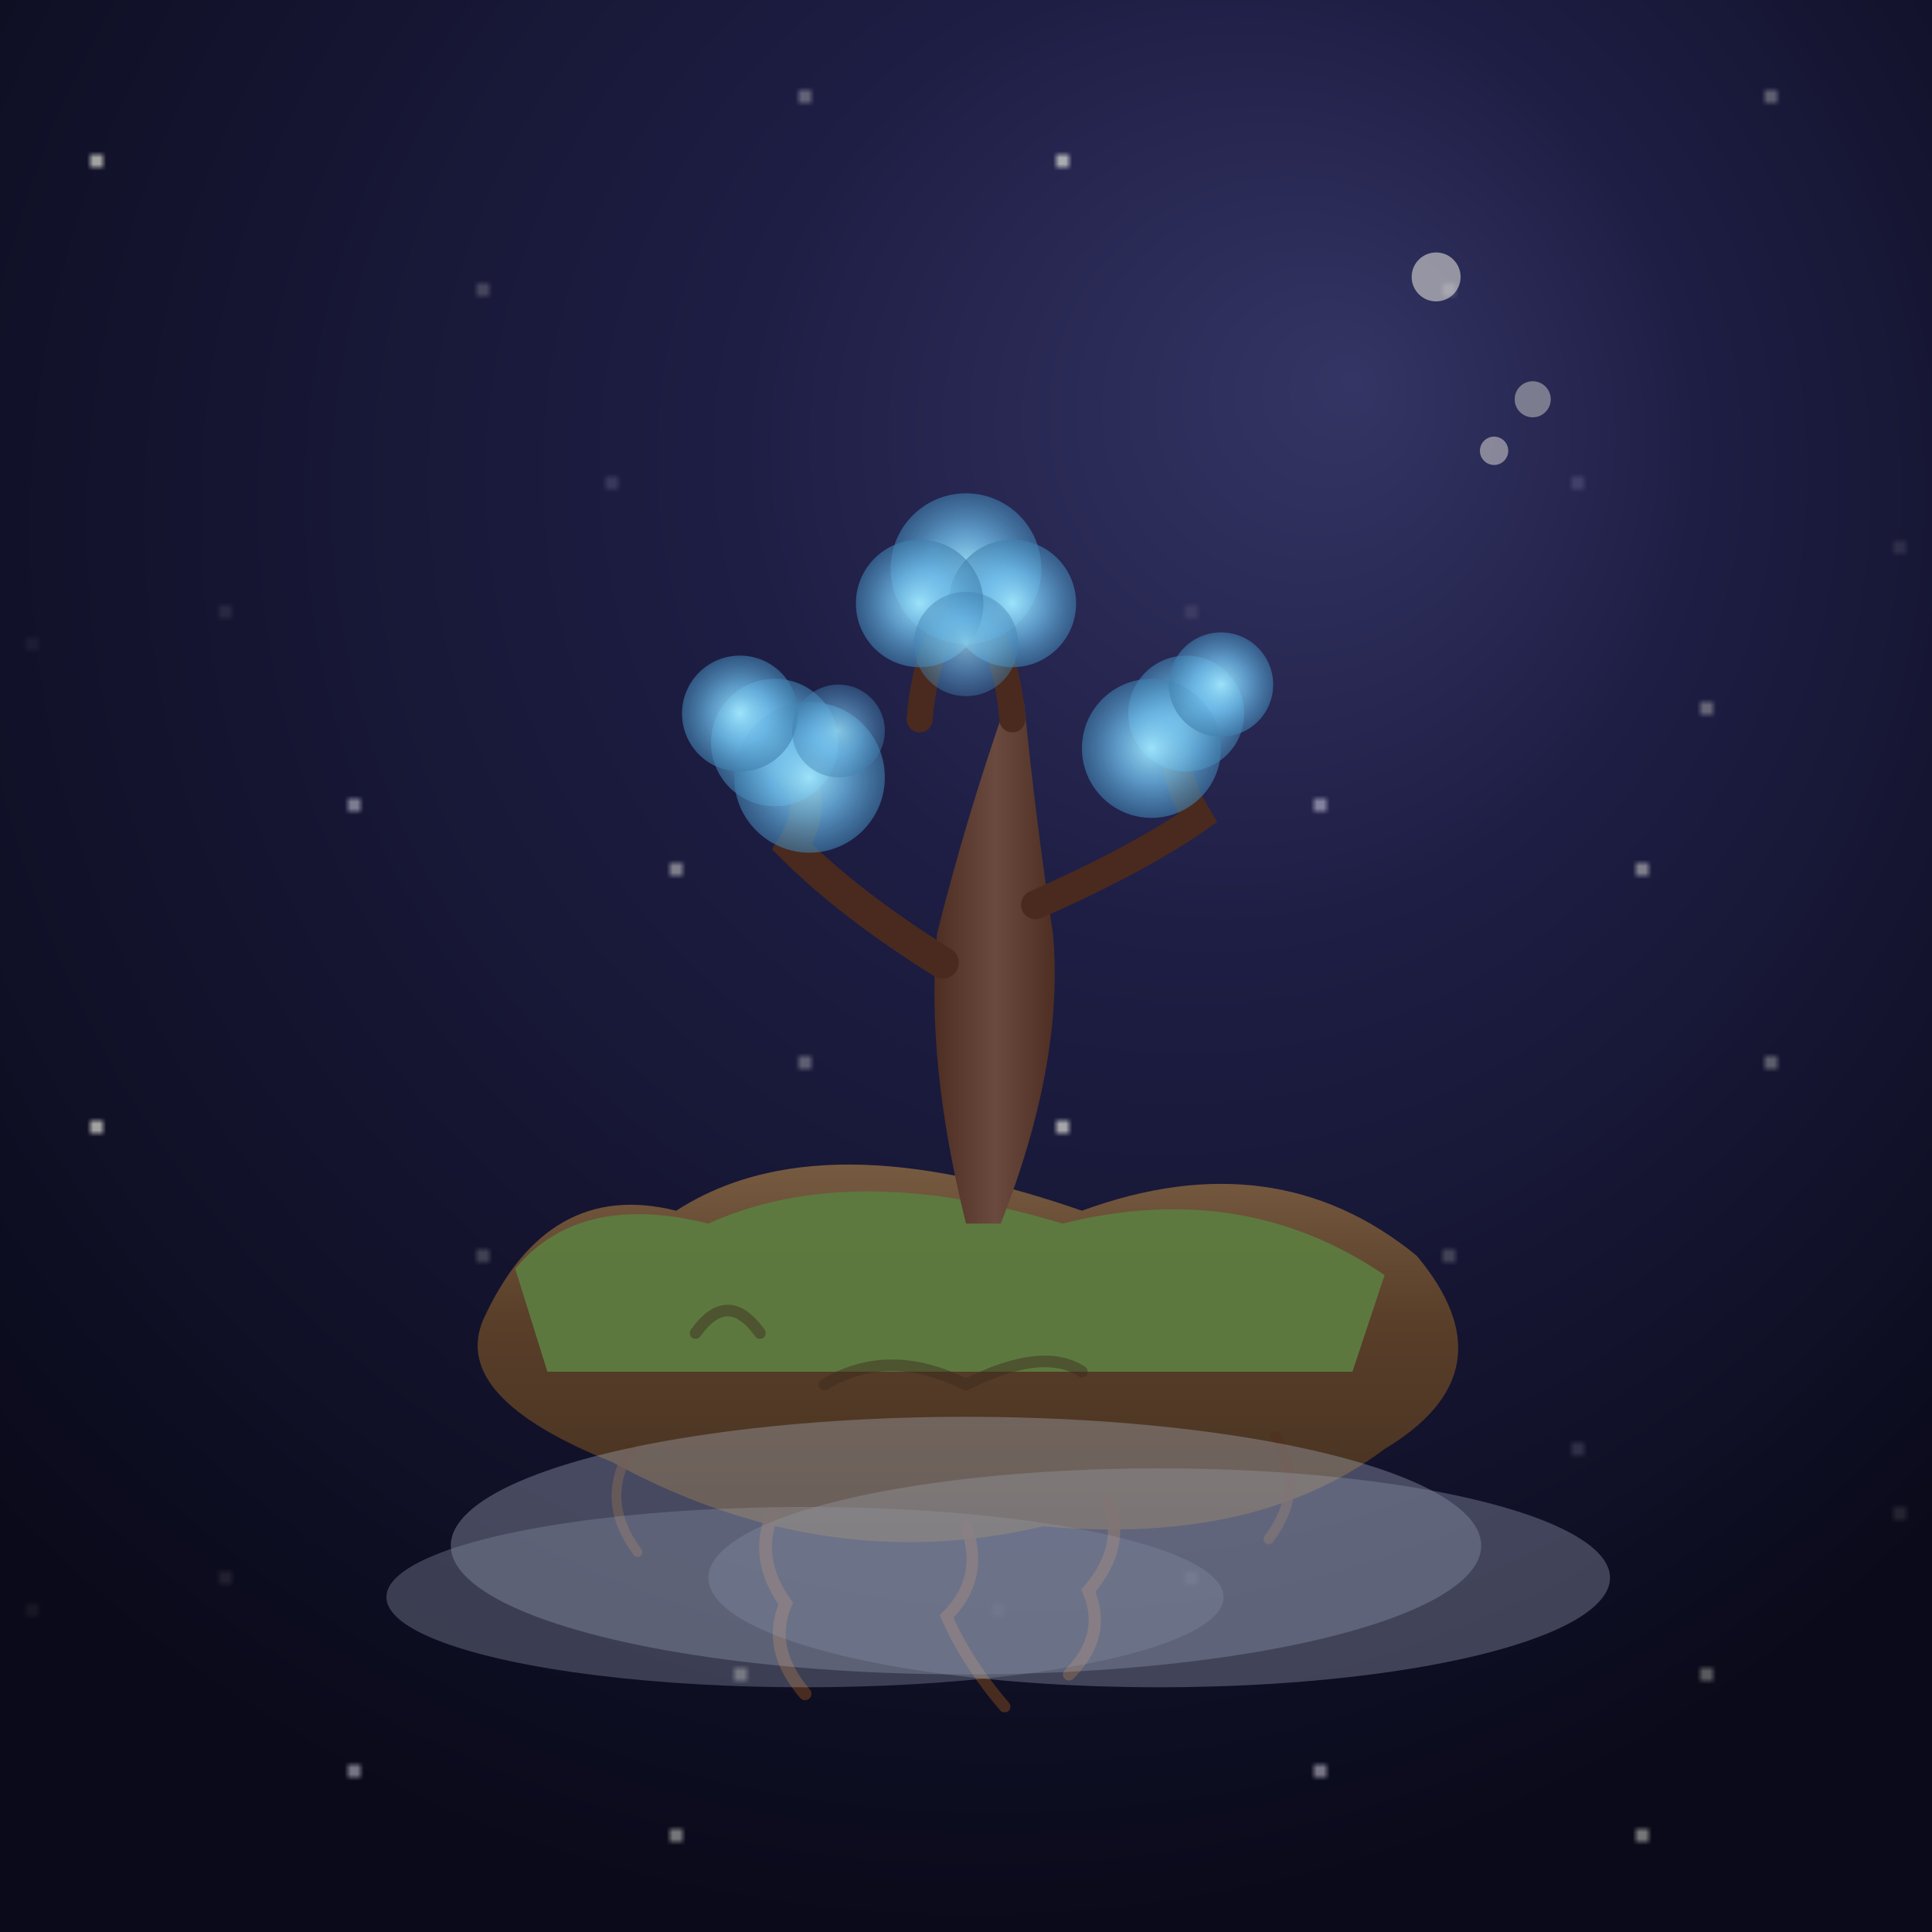 <svg viewBox="0 0 300 300" xmlns="http://www.w3.org/2000/svg">
  <defs>
    <!-- Gradients -->
    <radialGradient id="skyGradient" cx="50%" cy="30%" r="70%" fx="70%" fy="20%"> <!-- Adjusted focus for moon position -->
      <stop offset="0%" style="stop-color:#353565;" /> <!-- Lighter near moon area -->
      <stop offset="35%" style="stop-color:#1E1E45;" />
      <stop offset="100%" style="stop-color:#0A0A1A;" />
    </radialGradient>

    <linearGradient id="islandGradient" x1="0%" y1="0%" x2="0%" y2="100%">
      <stop offset="0%" style="stop-color:#7B5F44;" /> <!-- Lighter top for soil/rock -->
      <stop offset="40%" style="stop-color:#5A3F2A;" />
      <stop offset="100%" style="stop-color:#402E1D;" /> <!-- Darker bottom -->
    </linearGradient>

    <linearGradient id="trunkGradient" x1="0%" y1="0%" x2="100%" y2="0%"> <!-- Horizontal gradient for roundness -->
      <stop offset="0%" style="stop-color:#4A2A1E;" /> <!-- Darker edge -->
      <stop offset="50%" style="stop-color:#6A4A3E;" /> <!-- Lighter middle -->
      <stop offset="100%" style="stop-color:#4A2A1E;" /> <!-- Darker edge -->
    </linearGradient>

    <radialGradient id="leafGlowGradient" cx="50%" cy="50%" r="50%">
        <stop offset="0%" style="stop-color:#A0E8FF; stop-opacity:0.95;" /> <!-- Bright, slightly more opaque center -->
        <stop offset="50%" style="stop-color:#70C0EF; stop-opacity:0.75;" />
        <stop offset="100%" style="stop-color:#4080AF; stop-opacity:0.6;" /> <!-- Deeper color, slightly more opaque edge -->
    </radialGradient>

    <!-- Filters -->
    <filter id="moonShineFilter" x="-50%" y="-50%" width="200%" height="200%"> <!-- Ensure filter area is large enough -->
      <feGaussianBlur stdDeviation="4.5" result="coloredBlur"/> <!-- Increased blur for a softer, wider glow -->
      <feMerge>
        <feMergeNode in="coloredBlur"/>
        <feMergeNode in="SourceGraphic"/> <!-- Puts the sharp moon on top of its blur -->
      </feMerge>
    </filter>

    <filter id="leafShineFilter">
        <feGaussianBlur stdDeviation="2.5" /> <!-- Slightly more blur for a softer leaf glow -->
    </filter>

    <filter id="mistEffectFilter">
      <feGaussianBlur stdDeviation="6" /> <!-- Softer, more diffuse mist -->
    </filter>

    <!-- Star Pattern -->
    <pattern id="starPattern" x="0" y="0" width="150" height="150" patternUnits="userSpaceOnUse" patternContentUnits="userSpaceOnUse">
        <circle cx="15" cy="25" r="1" fill="rgba(255,255,240,0.95)"/>
        <circle cx="75" cy="45" r="0.7" fill="rgba(255,255,240,0.65)"/>
        <circle cx="125" cy="15" r="0.8" fill="rgba(255,255,240,0.75)"/>
        <circle cx="35" cy="95" r="0.5" fill="rgba(255,255,240,0.55)"/>
        <circle cx="105" cy="135" r="0.9" fill="rgba(255,255,240,0.85)"/>
        <circle cx="145" cy="85" r="0.6" fill="rgba(255,255,240,0.45)"/>
        <circle cx="55" cy="125" r="1" fill="rgba(240,240,255,0.9)" opacity="0.8"/> <!-- Slightly bluish tint -->
        <circle cx="95" cy="75" r="0.7" fill="rgba(220,220,255,0.7)" opacity="0.7"/> <!-- Bluish star -->
        <circle cx="5" cy="100" r="0.4" fill="rgba(255,255,240,0.5)"/>
        <circle cx="115" cy="110" r="0.8" fill="rgba(255,250,230,0.8)"/>
    </pattern>
  </defs>

  <!-- Sky Background -->
  <rect width="300" height="300" fill="url(#skyGradient)" />
  <rect width="300" height="300" fill="url(#starPattern)" opacity="0.85" />

  <!-- Moon -->
  <!-- Crescent moon d-path: M outer_radius,0 A outer_radius,outer_radius 0 1 1 -outer_radius,0 A inner_radius,inner_radius 0 1 0 outer_radius,0 Z -->
  <!-- For this example: M0,R A R,R 0 1,1 0,-R A r,r 0 1,0 0,R Z -->
  <g id="moonElement" transform="translate(230 55)" filter="url(#moonShineFilter)"> <!-- Adjusted position -->
    <path d="M0,26 A26,26 0 1,1 0,-26 A20,20 0 1,0 0,26 Z" fill="#FFFEFA"/> <!-- Slightly larger, thinner crescent -->
    <!-- Subtle Craters -->
    <circle cx="-7" cy="-12" r="3.8" fill="#EAEAE0" opacity="0.55"/>
    <circle cx="8" cy="7" r="2.8" fill="#E1E1D7" opacity="0.45"/>
    <circle cx="2" cy="15" r="2.2" fill="#E4E4DC" opacity="0.5"/>
  </g>

  <!-- Floating Island Assembly -->
  <g id="floatingIslandAssembly">
    <!-- Island -->
    <g id="island" transform="translate(150 205)"> <!-- Slightly lowered island -->
      <!-- Island Base Shape -->
      <path d="M -75,0 Q -65,-22 -45,-17 C -28,-28 -5,-25 18,-17 Q 48,-28 70,-10 Q 85,8 65,20 Q 45,35 12,32 Q -22,40 -55,22 Q -80,12 -75,0 Z" fill="url(#islandGradient)" />
      <!-- Island Top Surface (grass/moss) -->
      <path d="M -70,-8 Q -60,-20 -40,-15 Q -18,-25 15,-15 Q 43,-22 65,-7 L 60,8 L -65,8 Z" fill="#5D7B3F" opacity="0.95"/>
      <!-- Rocks/Details on island -->
      <path d="M -22,10 Q -12,4 0,10 Q 12,4 18,8" stroke="#3A2A1D" stroke-width="1.8" fill="none" opacity="0.45" stroke-linecap="round"/>
      <path d="M -42,2 Q -37,-5 -32,2" stroke="#3A2A1D" stroke-width="1.8" fill="none" opacity="0.45" stroke-linecap="round"/>
      <!-- Dangling Roots -->
      <path d="M -30,30 Q -33,37 -28,44 Q -31,51 -25,58" stroke="#50301F" stroke-width="2" fill="none" stroke-linecap="round" opacity="0.9"/>
      <path d="M 0,32 Q 3,40 -3,46 Q 0,53 6,60" stroke="#50301F" stroke-width="1.8" fill="none" stroke-linecap="round" opacity="0.9"/>
      <path d="M 22,28 Q 25,35 19,42 Q 22,49 16,55" stroke="#50301F" stroke-width="1.9" fill="none" stroke-linecap="round" opacity="0.9"/>
      <path d="M -52,20 Q -57,28 -51,36" stroke="#50301F" stroke-width="1.5" fill="none" stroke-linecap="round" opacity="0.75"/>
      <path d="M 48,18 Q 53,26 47,34" stroke="#50301F" stroke-width="1.6" fill="none" stroke-linecap="round" opacity="0.75"/>
    </g>

    <!-- Wispy clouds/mist around island base -->
    <g id="floatingMist" opacity="0.65" transform="translate(0 10)"> <!-- Shift mist down more -->
      <ellipse cx="150" cy="230" rx="80" ry="20" fill="rgba(180, 190, 210, 0.5)" filter="url(#mistEffectFilter)"/>
      <ellipse cx="125" cy="238" rx="65" ry="14" fill="rgba(190, 200, 220, 0.4)" filter="url(#mistEffectFilter)"/>
      <ellipse cx="180" cy="235" rx="70" ry="17" fill="rgba(185, 195, 215, 0.45)" filter="url(#mistEffectFilter)"/>
    </g>
  </g>

  <!-- Tree -->
  <!-- Island top is roughly at y=205 (island center) - 17 (local top of base) = 188 -->
  <g id="tree" transform="translate(150 190) scale(0.9)"> <!-- Adjusted Y for new island pos, slightly larger scale -->
    <!-- Trunk -->
    <path d="M 0,0 Q -7,-28 -5,-50 Q 0,-70 7,-90 L 10,-90 Q 12,-70 15,-50 Q 17,-28 6,0 Z" fill="url(#trunkGradient)" />
    <!-- Branches -->
    <path d="M -4,-45 Q -20,-55 -30,-65 Q -24,-75 -33,-80" stroke="#4A2A1E" stroke-width="5.5" fill="none" stroke-linecap="round"/>
    <path d="M 12,-55 Q 30,-63 40,-70 Q 34,-80 38,-85" stroke="#4A2A1E" stroke-width="5" fill="none" stroke-linecap="round"/>
    <path d="M 8,-87 Q 7,-100 0,-110 Q -7,-100 -8,-87" stroke="#4A2A1E" stroke-width="4.5" fill="none" stroke-linecap="round"/>

    <!-- Leaves/Canopy -->
    <g id="leaves">
        <!-- Cluster 1 (left branch) -->
        <circle cx="-33" cy="-83" r="11" fill="url(#leafGlowGradient)" filter="url(#leafShineFilter)"/>
        <circle cx="-27" cy="-77" r="13" fill="url(#leafGlowGradient)" filter="url(#leafShineFilter)"/>
        <circle cx="-39" cy="-88" r="10" fill="url(#leafGlowGradient)" filter="url(#leafShineFilter)"/>
        <circle cx="-22" cy="-85" r="8" fill="url(#leafGlowGradient)" filter="url(#leafShineFilter)" opacity="0.85"/>
        <!-- Cluster 2 (right branch) -->
        <circle cx="38" cy="-88" r="10" fill="url(#leafGlowGradient)" filter="url(#leafShineFilter)"/>
        <circle cx="32" cy="-82" r="12" fill="url(#leafGlowGradient)" filter="url(#leafShineFilter)"/>
        <circle cx="44" cy="-93" r="9" fill="url(#leafGlowGradient)" filter="url(#leafShineFilter)"/>
        <!-- Cluster 3 (Top branch) -->
        <circle cx="0" cy="-113" r="13" fill="url(#leafGlowGradient)" filter="url(#leafShineFilter)"/>
        <circle cx="8" cy="-107" r="11" fill="url(#leafGlowGradient)" filter="url(#leafShineFilter)"/>
        <circle cx="-8" cy="-107" r="11" fill="url(#leafGlowGradient)" filter="url(#leafShineFilter)"/>
        <circle cx="0" cy="-100" r="9" fill="url(#leafGlowGradient)" filter="url(#leafShineFilter)" opacity="0.85"/>
    </g>
  </g>
</svg>